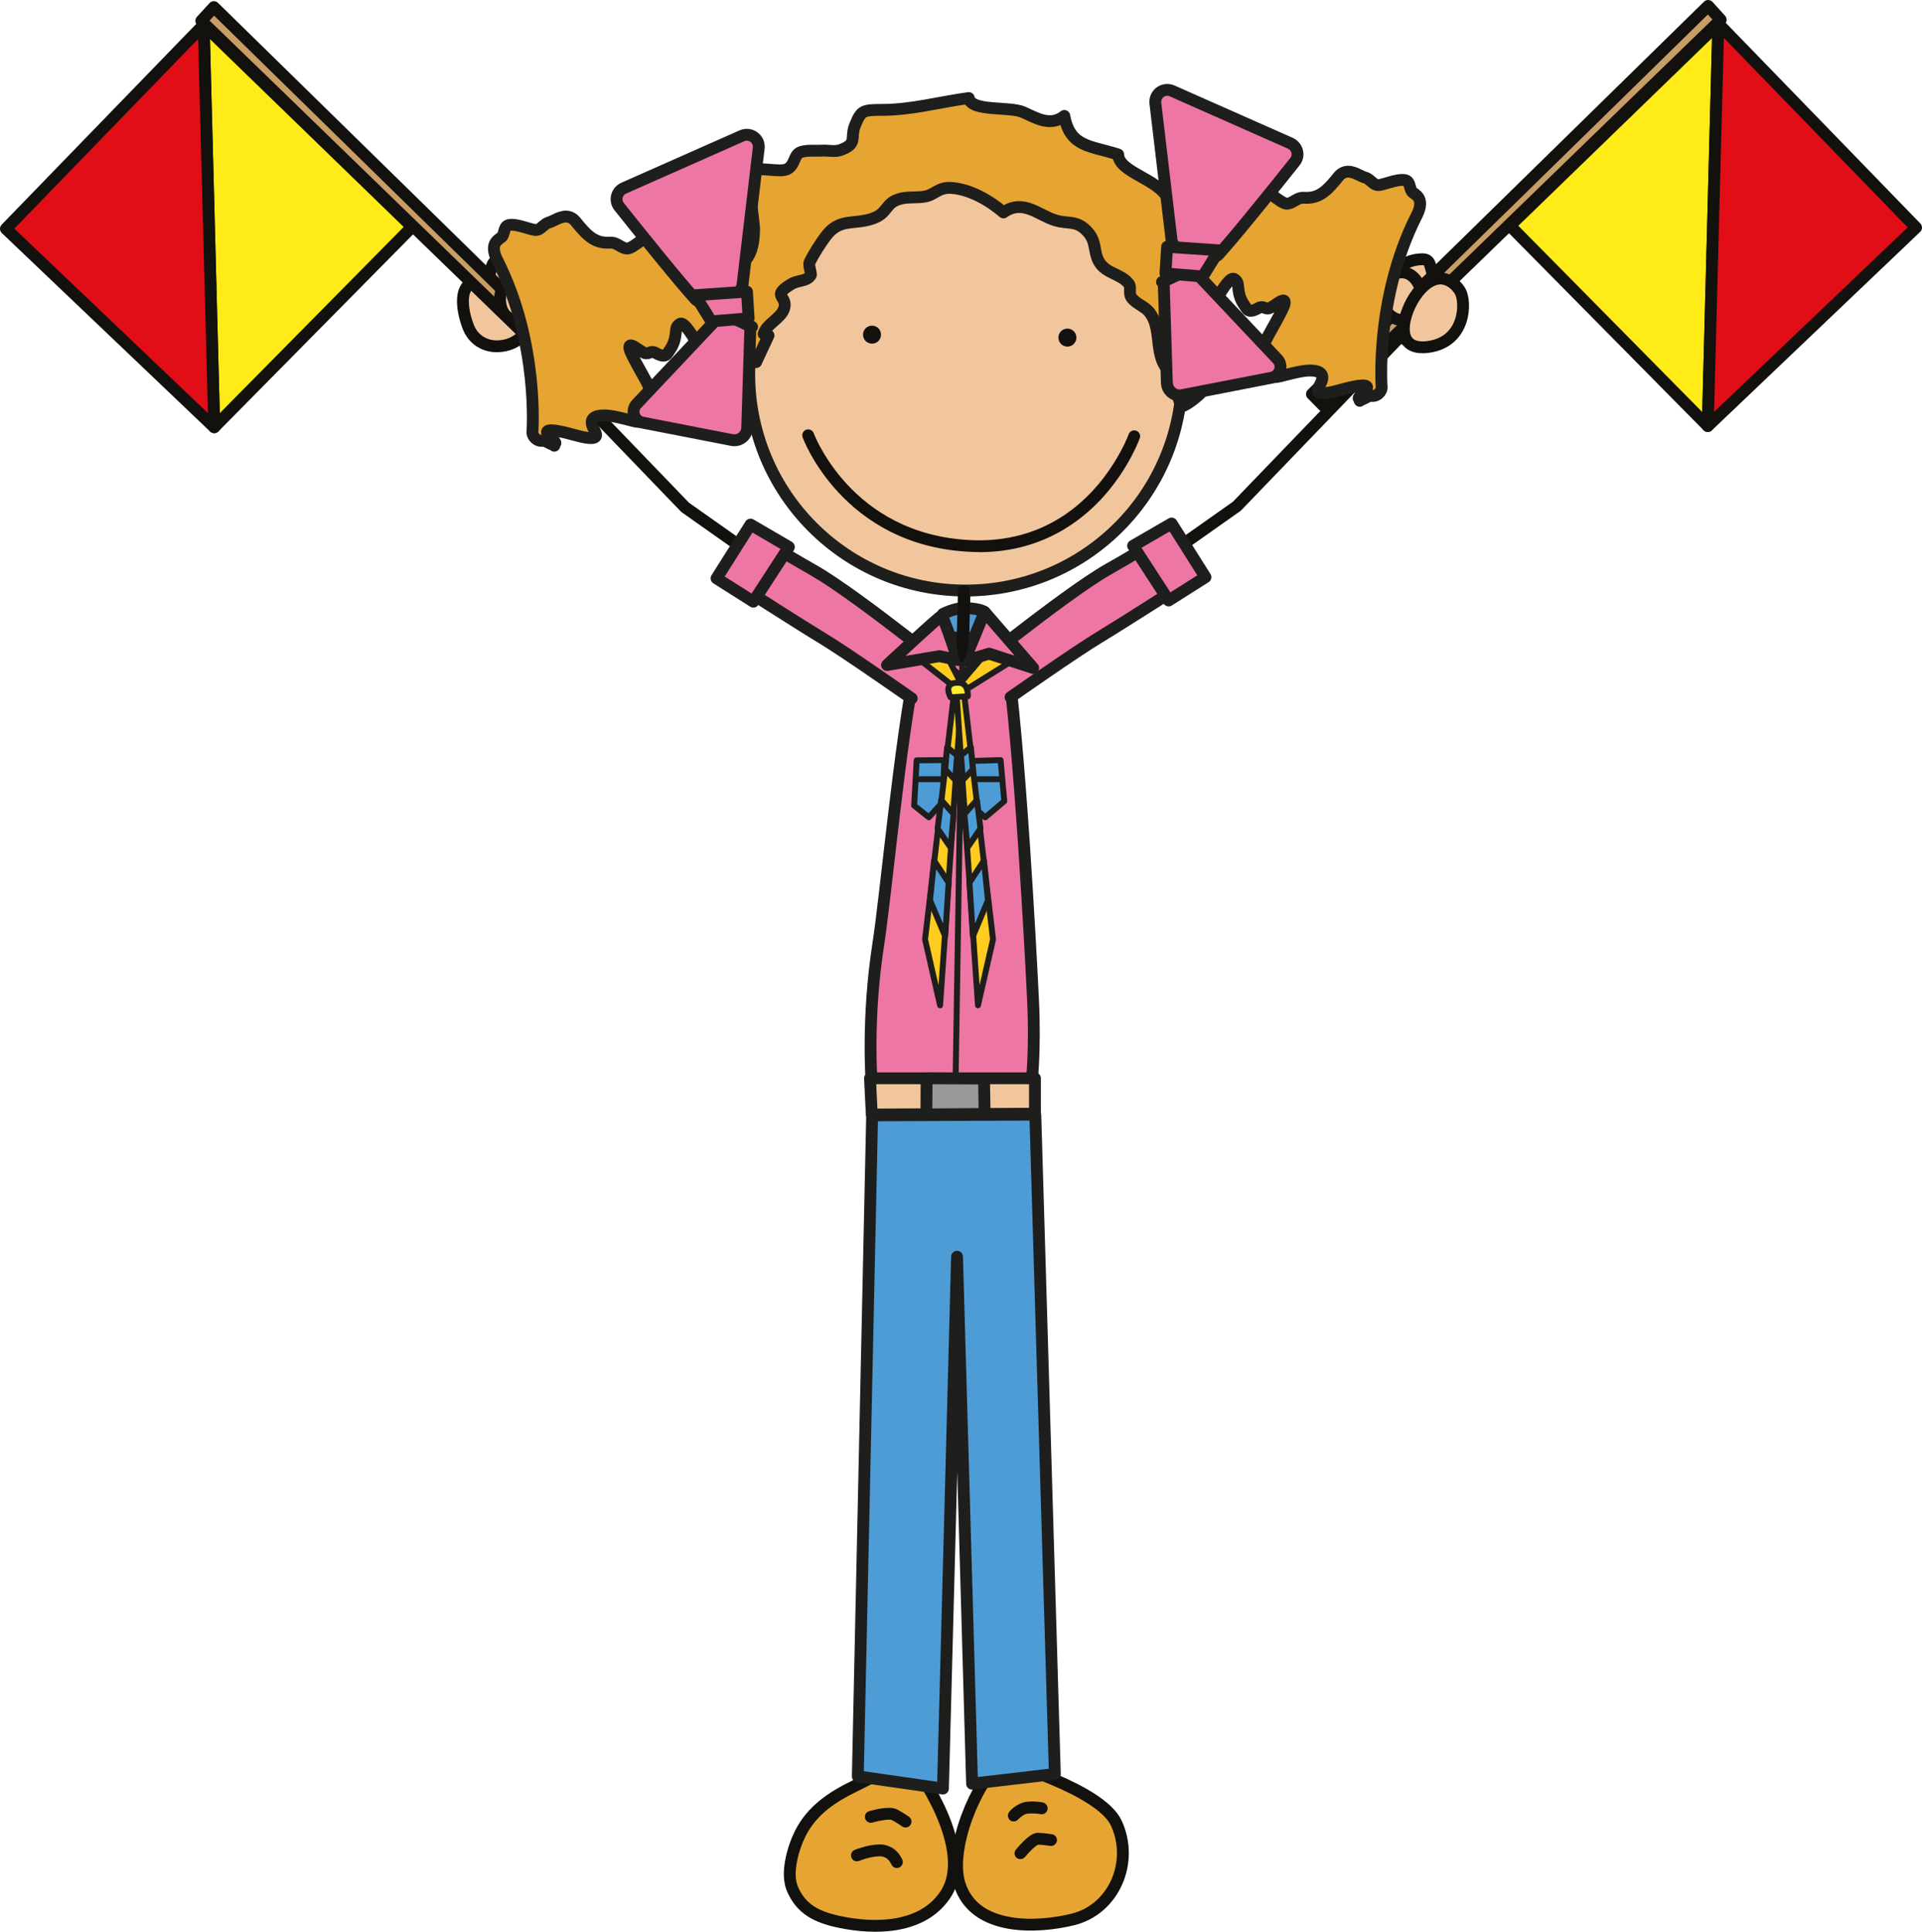 <?xml version="1.0" encoding="UTF-8"?><svg id="Ebene_2" xmlns="http://www.w3.org/2000/svg" xmlns:xlink="http://www.w3.org/1999/xlink" viewBox="0 0 162.31 163.13"><defs><style>.cls-1,.cls-2,.cls-3,.cls-4,.cls-5,.cls-6,.cls-7,.cls-8,.cls-9,.cls-10,.cls-11,.cls-12,.cls-13,.cls-14{stroke-linecap:round;stroke-linejoin:round;}.cls-1,.cls-4,.cls-5,.cls-8,.cls-10,.cls-11,.cls-12,.cls-13,.cls-14{stroke:#1e1e1c;}.cls-1,.cls-11{fill:#4e9cd6;}.cls-2{fill:#e20e17;}.cls-2,.cls-3,.cls-6,.cls-7,.cls-9{stroke:#12110e;}.cls-3{fill:#c89d66;}.cls-4{fill:#999;}.cls-5,.cls-6,.cls-12{fill:#e6a532;}.cls-7{fill:#feeb17;}.cls-8,.cls-9{fill:#f2c69c;}.cls-10,.cls-15{fill:#ee76a5;}.cls-16{fill:#12110e;}.cls-17{fill:#1e1e1c;}.cls-11,.cls-13,.cls-14{stroke-width:.5px;}.cls-12{fill-rule:evenodd;}.cls-13{fill:#ffcc1f;}.cls-14{fill:#feec36;}</style><symbol id="Head-Girl" viewBox="0 0 79.22 48.85"><path class="cls-8" d="m58.62,24.5c0,10.09-8.18,18.28-18.28,18.28s-18.28-8.18-18.28-18.28S30.25,6.22,40.34,6.22s18.28,8.18,18.28,18.28Z"/><path class="cls-16" d="m40.58,47.17c0-.72.03-1.45.05-2.15.02-.72.05-1.46.05-2.19h0c0-.28-.22-.5-.5-.5s-.5.22-.5.5h0c0,.72-.03,1.45-.05,2.16-.02.71-.05,1.46-.05,2.19h0c0,.28.14,1.68.42,1.68s.58-1.4.58-1.68h0Z"/><path class="cls-16" d="m33.19,21.17c0,.42-.34.76-.76.76s-.76-.34-.76-.76.34-.76.76-.76.76.34.76.76Z"/><path class="cls-16" d="m49.69,21.42c0,.42-.34.76-.76.76s-.76-.34-.76-.76.34-.76.76-.76.76.34.76.76Z"/><path class="cls-16" d="m41.46,39.53c-.26,0-.53,0-.79-.02h0c-10.75-.53-14.09-9.62-14.1-9.67h0c-.09-.26.04-.55.3-.64h0c.26-.09.55.04.64.3h0s.04.12.15.35h0c.1.23.26.57.49.97h0c.45.81,1.16,1.9,2.18,3h0c2.05,2.2,5.33,4.45,10.39,4.7h0c.25.01.5.02.75.02h0c7.1,0,10.64-5.03,11.99-7.57h0c.45-.84.64-1.38.64-1.38h0c.09-.26.38-.4.64-.31h0c.26.09.4.38.3.64h0s-.85,2.41-2.96,4.81h0c-2.1,2.39-5.53,4.81-10.6,4.81h-.01Z"/><path class="cls-5" d="m22.61,23.49c-.45,0-4.44,1.3-3.16-1.05-.12-.04-.45-.22-.56-.29,2.18-1.49-.22-4.31.14-6.42,2.42-.04,3.35-.8,3.44-3.28.04-1-.71-4.4-.17-4.99.53-.59,2.38.11,3.03-.3.58-.36.51-1.09.97-1.35.46-.26,1.38-.14,1.9-.18.51-.03,1.08.12,1.57-.05,1.51-.55.76-1,1.25-2.15.49-1.17.62-1.24,2.25-1.24,2.52,0,4.8-.66,7.33-1,.2,1.17,3.44.69,4.58,1.19,1.11.49,2.31,1.26,3.49.32.48,2.66,2.22,2.5,4.55,3.26.04,1.52,3.4,2.05,4.19,3.73.51,1.1.05,1.19.19,2.08.26,1.53,1.42,2.26,2.39,3.44-.62.75-.09,1.37,0,2.16.14,1.24-.37,2.15-.55,3.28-.28,1.87,1.73,3.51,1.19,4.89-.19.49-1.5,1.54-2.01,1.68-.5-.75-.42-1.77-.89-2.59-.38-.67-.65-.73-.9-1.58-.35-1.17-.14-2.69-.95-3.74-.42-.55-1.13-.71-1.54-1.27-.26-.36,0-.89-.22-1.16-.71-.9-1.94-.83-2.54-1.9-.45-.82-.18-1.65-.93-2.48-.94-1.04-1.6-.64-2.73-.98-1.41-.42-2.74-1.85-4.39-.67-1.17-1.01-2.84-1.97-4.4-2.07-1.05-.07-1.34.51-2.1.7-.69.17-1.45.03-2.14.2-1.41.33-1.04,1.23-2.44,1.7-1.54.51-2.67-.03-3.79,1.31-.43.52-1.18,1.68-1.5,2.37-.12.27.18.98.1,1.09-.38.57-1.03.37-1.68.77-1.72,1.05-.24.95-.57,2.04-.26.85-1.51,1.31-1.73,2.15.12.1.26.14.41.13l-1.05,2.25Z"/><use width="23.37" height="27.26" transform="translate(55.85)" xlink:href="#Zopf"/><use width="23.37" height="27.26" transform="translate(23.37 3.79) rotate(-180) scale(1 -1)" xlink:href="#Zopf"/></symbol><symbol id="Zopf" viewBox="0 0 23.37 27.26"><path class="cls-12" d="m22.57,11.13c.79-1.56-.21-1.8-.4-2.04-.17-.24-.17-.69-.37-.87-.19-.18-.68-.13-1.19,0-.51.13-.96.3-1.25.32-.26,0-.41-.12-.56-.26-.16-.12-.31-.28-.5-.35-.39-.1-.73-.36-1.13-.46-.39-.13-.83-.08-1.18.33-1.07,1.35-1.73,1.89-2.96,1.81-.58-.03-.95.52-1.44.5-.51-.02-1.8-1.33-2.34-1.36-.76-.05-.46,1.03-.86,1.19-.18.08-.28.27-.31.53-.05.48-.5.46-.64.81-.23.58-.75.75-1.74.51-.32-.08-.59.15-.76.35-.47.55-.05,1.7-.37,2.29-.07.13-.08.33-.14.46-.11.23-.03.65-.17.82-.23-.33-.48-.24-.72-.15-.06-.02-.11-.03-.15-.03-.49.13-.59.52-.84.78-.08.08.18.53.22.77.04.2-.05.25-.05.36,0,.02-.05,0-.08,0l.09,2.51c.17-1.13.42-.68.7-.91.07-.06.15-.15.23-.19.07.04.11.03.11-.01.05.02.1.1.12.26.15,1.01.62.24,1.11-.27.14-.15.02.71.15.53.11-.15.44-1.04.61-1.32.45-.78,1.09-1.75,1.39-1.58.17.1.32.22.35.64.08,1.08.42,1.4.7,1.85.17.3.51.26,1-.02.45-.26.54.14.95,0,.41-.15,1.45-1.14,1.26-.33-.12.52-1.25,2.37-1.56,3.03-1.02,2.15-.57,2.05-.23,2.29.22.13.28.43.44.62.15.2.42.28.98.15.81-.2,1.9-.52,2.63-.49.73.02,1.23.31.76,1.16-.39.7-.35,1.06,1.87.43,1.48-.41,2.25-.45,2.06-.07-.12.24-.76.7-.68.84.02.04.87-.26.94-.25.06.01-.8.4-.85.45-.06.07.25-.87.69-.54s1.09-.01,1.16-.56c0,0-.59-7.53,2.94-14.52Z"/><path class="cls-10" d="m5.9,14.34c1.32-1.44,4.8-5.77,6.39-7.77.42-.52.22-1.29-.38-1.56L1.93.59C1.21.27.41.85.51,1.64l1.36,11.49c.05.41.34.75.74.86l2.28.64c.36.1.76,0,1.01-.28Z"/><path class="cls-10" d="m1.1,16.73l1.73-.81c.45-.21.98-.11,1.32.25l6.67,7.07c.51.54.22,1.43-.51,1.57l-7.54,1.47c-.65.13-1.26-.36-1.29-1.03l-.27-8.6-.14.07Z"/><polygon class="cls-10" points="1.5 13.75 1.36 16 4.51 16.26 5.88 14.05 1.5 13.75"/></symbol></defs><g id="Girls"><g id="U"><path class="cls-1" d="m79.63,51.85s1-.53,1.88-.5c1.3.04,1.63.33,1.63.33l-.04,2.34-3.51-.25.04-1.92Z"/><path class="cls-16" d="m81.86,53.65c0-.72.03-1.45.05-2.15.02-.71.05-1.46.05-2.19h0c0-.28-.22-.5-.5-.5s-.5.22-.5.5h0c0,.72-.03,1.45-.05,2.16-.02.71-.05,1.46-.05,2.19h0c0,.28-.09,1.54.19,1.54s.81-1.26.81-1.54h0Z"/><path class="cls-10" d="m79.57,53.31l-2.17,2.54c-1.38,6.45-2.59,19.82-3.23,23.88-.99,6.36-.56,11.71-.56,11.71h13.51s.32-2.76.12-6.93c-.15-3.25-1.13-22.03-2.29-29.55l-2.2-2.05-1.51,2.8-1.67-2.4Z"/><polygon class="cls-8" points="73.47 91.06 73.62 94.12 87.4 94.05 87.4 91.06 73.47 91.06"/><polygon class="cls-4" points="78.25 91.06 78.23 94.11 83.15 94.07 83.1 91.08 78.25 91.06"/><path class="cls-17" d="m80.71,90.77c-.14,0-.25-.12-.25-.26h0l.55-34.35c0-.14.12-.25.25-.25h0c.14,0,.25.12.25.25h0l-.55,34.35c0,.14-.11.25-.25.25h0Z"/><path class="cls-6" d="m77.24,149.16c-1.62-.23-3.59.95-4.99,1.63-1.97.95-3.68,2.08-4.67,4.05-.61,1.22-1.22,3.34-.67,4.65.74,1.76,2.09,2.41,3.97,2.81,3.08.65,6.99.57,8.92-2.25,2.66-3.88-2.56-10.89-2.56-10.89Z"/><path class="cls-6" d="m84.58,148.7c-2.12,1.75-4.48,7.39-3.55,10.39,1.25,4.04,6.65,3.73,9.59,3,3.45-.86,5.17-4.84,3.65-8.13-1.34-2.9-9.68-5.25-9.68-5.25Z"/><polygon class="cls-11" points="82.03 64.26 84.5 64.19 84.81 67.66 83.2 69.02 82.03 68.03 82.03 64.26"/><path class="cls-17" d="m82.34,66.05c-.14,0-.25-.11-.25-.25h0c0-.14.11-.25.25-.25h2.17c.14,0,.25.11.25.25h0c0,.14-.11.25-.25.25h-2.17Z"/><polygon class="cls-11" points="77.41 64.21 79.74 64.19 79.63 67.71 78.44 69.02 77.2 68.03 77.41 64.21"/><path class="cls-17" d="m77.32,65.8c0-.14.11-.25.25-.25h1.93c.14,0,.25.11.25.25h0c0,.14-.11.25-.25.25h-1.93s0,0,0,0h0c-.14,0-.25-.11-.25-.25h0Z"/><path class="cls-16" d="m76.17,154.23s-.37-.27-.85-.53h0s-.02,0-.07-.02h0s-.11-.02-.19-.01h0c-.26,0-.62.06-.9.12h0c-.28.06-.48.12-.48.12h0c-.26.08-.54-.07-.62-.34h0c-.08-.27.07-.54.34-.62h0s.9-.28,1.67-.28h0c.24,0,.48.02.74.16h0c.53.29.94.58.95.59h0c.23.16.28.47.12.7h0c-.1.14-.25.21-.41.21h0c-.1,0-.2-.03-.29-.09h0Z"/><path class="cls-16" d="m75.26,157.42s0-.01-.03-.06h0c-.03-.05-.07-.13-.13-.21h0c-.13-.16-.31-.31-.59-.37h0c-.06-.02-.15-.02-.25-.02h0c-.33,0-.78.09-1.12.19h0c-.35.1-.59.2-.59.2h0c-.26.1-.55-.02-.65-.28h0c-.1-.26.02-.55.28-.65h0s1.09-.45,2.08-.46h0c.15,0,.3,0,.45.04h0c1.14.25,1.47,1.23,1.5,1.28h0c.09.26-.04.54-.3.64h0c-.06.02-.11.03-.17.03h0c-.21,0-.4-.13-.47-.33h0Z"/><path class="cls-16" d="m85.3,153.71c-.21-.17-.25-.49-.07-.7h0s.57-.75,1.52-.86h0c.15-.01.29-.02.42-.02h0c.53,0,.88.08.91.09h0c.27.06.44.33.38.6h0c-.06.27-.33.44-.6.38h0s-.27-.06-.69-.06h0c-.1,0-.22,0-.34.01h0c-.29.01-.64.29-.78.43h0s-.06.06-.06.06h0c-.1.12-.24.18-.39.18h0c-.11,0-.22-.04-.32-.11h0Z"/><path class="cls-16" d="m85.86,156.9c-.21-.17-.25-.49-.07-.7h0s.57-.71,1.13-1.13h0c.2-.13.38-.27.71-.29h0c.52,0,1.19.12,1.21.12h0c.27.04.46.3.41.57h0c-.04.27-.3.46-.58.41h0s-.16-.03-.38-.05h0c-.2-.03-.45-.05-.63-.05h0s0,0,0,0h0s-.08.05-.15.09h0c-.12.09-.28.23-.42.37h0c-.29.29-.53.58-.53.58h0c-.1.12-.24.18-.39.18h0c-.11,0-.22-.04-.32-.11h0Z"/><path class="cls-9" d="m45.3,25.27c.1-.48-.22-1.09-.4-1.51-.44-1.01-1.3-1.64-2.39-1.75-.86-.09-.9.17-1.11.96-.23.88-.55.65-1.23.79-1.65.35-1.03,2.89-.58,3.95.43,1.01,1.4,1.59,2.52,1.53,3.11-.17,3.2-3.97,3.2-3.97Z"/><polygon class="cls-7" points="18.09 36.08 34.8 19.16 17.2 2.09 18.09 36.08"/><polygon class="cls-3" points="18.06 .6 51.52 33.37 50.59 34.33 17 1.76 18.06 .6"/><polygon class="cls-2" points="17.2 2.09 .5 19.32 18.09 36.08 17.2 2.09"/><path class="cls-16" d="m76.31,56.48l-18.74-13.22-.07-.06-13.83-14.36c-.19-.2-.19-.52.01-.71h0c.2-.19.51-.19.71.01h0l13.8,14.32,18.7,13.19h0c.22.16.28.47.12.7h0c-.1.14-.25.21-.41.21h0c-.1,0-.2-.03-.29-.09h0Z"/><path class="cls-9" d="m43.1,23.37c-1.08.79-1.29,3.04.13,3.62,2.04.83,3.46-2.5,1.65-3.6-.71-.43-1.32-.36-1.78-.03Z"/><path class="cls-15" d="m81.66,57.82s-9.21-7.52-12.93-9.63c-3.72-2.11-5.06-3.05-5.06-3.05l-2.16,3.76s6.01,3.85,7.95,5.02c1.95,1.17,7.51,5.06,7.51,5.06l4.69-1.17Z"/><path class="cls-17" d="m76.68,59.39s-5.57-3.9-7.48-5.05h0c-1.96-1.18-7.96-5.03-7.96-5.03h0c-.22-.14-.3-.44-.16-.67h0l2.16-3.76c.07-.12.19-.21.33-.24h0c.14-.03.28,0,.4.08h0s.32.22,1.11.72h0c.79.5,2.05,1.25,3.91,2.31h0c3.81,2.17,12.99,9.67,13,9.67h0c.21.18.25.49.07.7h0c-.17.21-.49.25-.7.07h0s-2.3-1.87-5.06-4.01h0c-2.76-2.14-6-4.54-7.8-5.57h0c-2.54-1.45-3.98-2.34-4.64-2.78h0l-1.66,2.89c1.38.88,5.91,3.78,7.54,4.76h0c1.98,1.19,7.53,5.08,7.54,5.09h0c.23.16.28.47.12.7h0c-.1.14-.25.21-.41.21h0c-.1,0-.2-.03-.29-.09h0Z"/><polygon class="cls-10" points="66.62 46.19 63.38 44.3 60.51 48.84 63.62 50.81 66.62 46.19"/><path class="cls-9" d="m117.01,25.17c-.1-.48.22-1.09.4-1.51.44-1.01,1.3-1.64,2.39-1.75.86-.09.9.17,1.11.97.23.88.55.65,1.23.79,1.65.35,1.03,2.89.58,3.95-.43,1.01-1.4,1.59-2.52,1.53-3.11-.17-3.2-3.97-3.2-3.97Z"/><polygon class="cls-7" points="144.22 35.98 127.51 19.06 145.11 2 144.22 35.98"/><polygon class="cls-3" points="144.25 .5 110.79 33.28 111.72 34.23 145.31 1.67 144.25 .5"/><polygon class="cls-2" points="145.11 2 161.81 19.22 144.22 35.98 145.11 2"/><path class="cls-16" d="m85.3,56.26c-.16-.23-.1-.54.12-.7h0l18.7-13.19,13.8-14.33c.19-.2.51-.21.71-.01h0c.2.19.21.51.01.71h0l-13.83,14.36-.07.06-18.74,13.22h0c-.09.06-.19.09-.29.09h0c-.16,0-.31-.07-.41-.21h0Z"/><path class="cls-9" d="m119.21,23.28c1.08.79,1.29,3.04-.13,3.62-2.04.83-3.46-2.5-1.65-3.6.71-.43,1.32-.36,1.78-.02Z"/><path class="cls-15" d="m80.65,57.72s9.21-7.52,12.93-9.63c3.72-2.11,5.06-3.05,5.06-3.05l2.16,3.76s-6.01,3.85-7.95,5.02c-1.95,1.17-7.51,5.06-7.51,5.06l-4.69-1.17Z"/><path class="cls-17" d="m84.93,59.17c-.16-.23-.1-.54.12-.7h0s5.56-3.89,7.54-5.09h0c1.63-.98,6.16-3.87,7.54-4.76h0l-1.66-2.89c-.66.43-2.1,1.33-4.64,2.78h0c-1.8,1.02-5.04,3.43-7.8,5.57h0c-2.76,2.14-5.06,4.01-5.06,4.01h0c-.21.18-.53.14-.7-.07h0c-.17-.21-.14-.53.07-.71h0s9.19-7.51,13-9.67h0c1.86-1.05,3.11-1.81,3.91-2.31h0c.79-.49,1.11-.72,1.11-.72h0c.12-.08.26-.11.4-.08h0c.14.03.25.12.32.24h0l2.16,3.76c.13.23.06.53-.16.67h0s-6,3.85-7.96,5.03h0c-1.91,1.14-7.48,5.04-7.48,5.05h0c-.09.06-.19.09-.29.09h0c-.16,0-.31-.07-.41-.21h0Z"/><polygon class="cls-10" points="95.69 46.09 98.94 44.21 101.8 48.74 98.69 50.71 95.69 46.09"/><path class="cls-9" d="m119.69,24.76c-1.18,1.5-2.18,4.99.97,4.53,3.16-.46,3.16-3.84,2.64-4.71-.52-.86-1.95-1.95-3.61.17Z"/><polygon class="cls-1" points="73.65 94.19 72.44 150.01 79.63 151.04 80.82 106.13 82.09 150.63 89.08 149.81 87.43 94.13 73.65 94.19"/><polygon class="cls-13" points="78.05 56.02 81.19 58.48 85.52 55.78 83.97 54.33 81.13 57.66 79.64 54.78 77.87 55.89 78.05 56.02"/><polygon class="cls-13" points="80.65 57.85 78.12 79.33 79.39 84.9 81.19 58.78 80.65 57.85"/><polygon class="cls-11" points="79.98 63.11 80.83 63.79 80.66 65.86 79.82 64.97 79.98 63.11"/><polygon class="cls-11" points="79.48 67.56 79.18 69.97 80.28 71.58 80.53 68.74 79.48 67.56"/><polygon class="cls-11" points="78.88 72.68 78.54 76.03 79.82 79.07 80.11 74.54 78.88 72.68"/><polygon class="cls-13" points="81.33 57.85 83.86 79.33 82.59 84.9 80.79 58.78 81.33 57.85"/><polygon class="cls-11" points="81.99 63.11 81.15 63.79 81.32 65.86 82.16 64.97 81.99 63.11"/><polygon class="cls-11" points="82.5 67.56 82.8 69.97 81.7 71.58 81.44 68.74 82.5 67.56"/><polygon class="cls-11" points="83.09 72.68 83.43 76.03 82.16 79.07 81.87 74.54 83.09 72.68"/><path class="cls-14" d="m81,57.66c.82.05.73,1.14.73,1.14l-1.45.09s-.77-1.32.73-1.23Z"/><path class="cls-10" d="m80.89,55.74s-1.21-3.72-1.38-3.72-4.6,4.14-4.6,4.14l4.43-.75,1.55.33Z"/><polygon class="cls-10" points="81.43 55.83 83.15 51.68 87.25 56.41 83.53 55.2 81.43 55.83"/><use width="79.22" height="48.85" transform="translate(41.21 7.09)" xlink:href="#Head-Girl"/></g></g></svg>